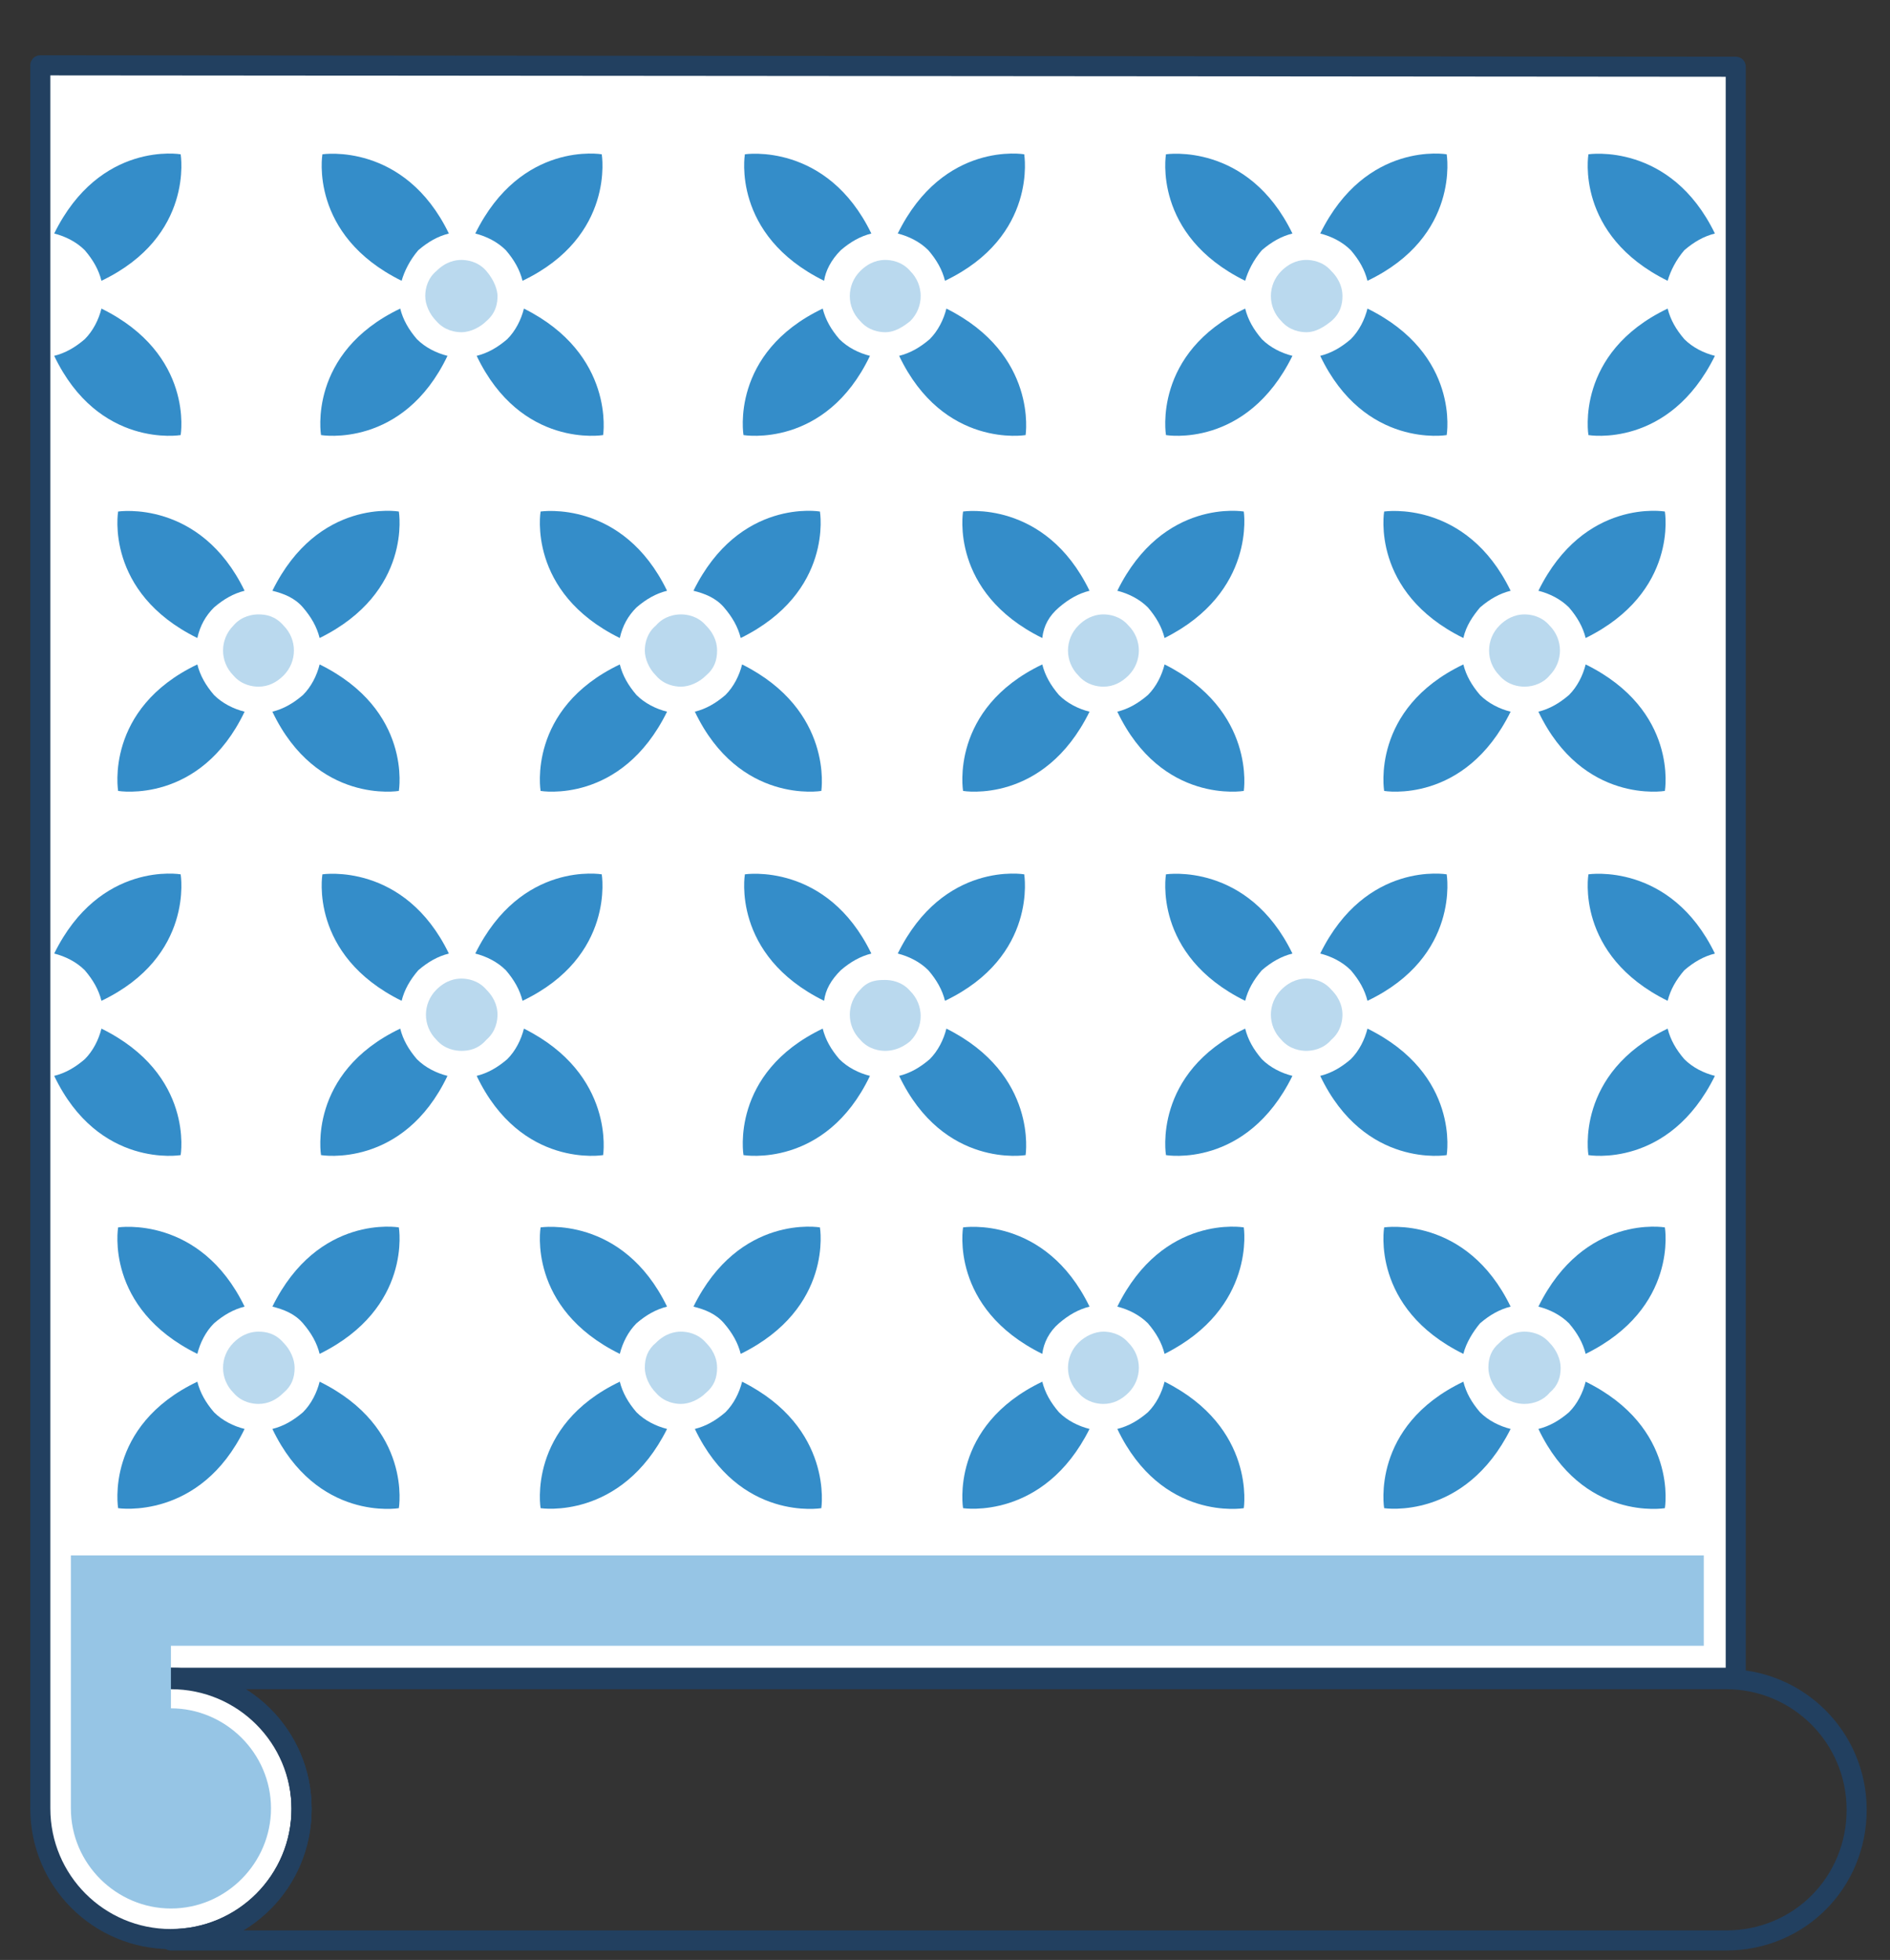<svg width="136" height="141" viewBox="0 0 136 141" fill="none" xmlns="http://www.w3.org/2000/svg">
<rect x="0" y="0" width="136" height="141" fill="#333333" stroke="none"/>
<g clip-path="url(#clip0_0_180)">
<path d="M2.9 4.7V72.3V130.1C2.9 135.3 7.1 139.5 12.3 139.5C17.5 139.5 21.7 135.3 21.7 130.1C21.7 124.9 17.5 120.7 12.3 120.7H124.9V72.5V4.8L2.9 4.7Z" fill="white" stroke="#224060" stroke-width="1.445" stroke-miterlimit="7.705" stroke-linejoin="round"/>
<path d="M12.3 120.7C17.5 120.7 21.7 124.9 21.7 130.1C21.7 135.3 17.5 139.5 12.3 139.5" stroke="#224060" stroke-width="1.445" stroke-miterlimit="7.705" stroke-linejoin="round"/>
<path d="M124.2 139.6H12.3C17.5 139.6 21.7 135.4 21.7 130.2C21.7 125 17.5 120.8 12.3 120.8H124.2C129.4 120.8 133.6 125 133.6 130.2C133.6 135.4 129.5 139.6 124.2 139.6Z" stroke="#224060" stroke-width="1.445" stroke-miterlimit="7.705" stroke-linejoin="round"/>
<path d="M5.1 111.9H122.6V118.4H12.3V122.9C16.2 122.9 19.5 126.1 19.5 130.1C19.5 134 16.3 137.3 12.3 137.3C8.4 137.3 5.1 134.1 5.1 130.1V111.9Z" fill="#96C5E5"/>
<path d="M7.3 20.2C7.1 19.4 6.7 18.7 6.1 18C5.5 17.4 4.7 17 3.9 16.8C7.2 10.1 13 11.1 13 11.1C13 11.1 14 17 7.3 20.2Z" fill="#348DC9"/>
<path d="M13 31.3C13 31.3 7.1 32.3 3.9 25.6C4.7 25.4 5.4 25 6.1 24.4C6.7 23.8 7.1 23 7.3 22.2C14 25.5 13 31.3 13 31.3Z" fill="#348DC9"/>
<path d="M37.6 20.2C37.4 19.4 37 18.7 36.4 18C35.8 17.4 35 17 34.2 16.8C37.5 10.1 43.3 11.1 43.3 11.1C43.3 11.1 44.3 17 37.6 20.2Z" fill="#348DC9"/>
<path d="M23.1 31.3C23.1 31.3 22.1 25.4 28.8 22.2C29 23 29.4 23.7 30 24.4C30.6 25 31.4 25.4 32.2 25.6C29 32.3 23.1 31.3 23.1 31.3Z" fill="#348DC9"/>
<path d="M43.4 31.3C43.4 31.3 37.5 32.3 34.3 25.6C35.1 25.4 35.8 25 36.5 24.4C37.1 23.8 37.5 23 37.7 22.2C44.3 25.5 43.4 31.3 43.4 31.3Z" fill="#348DC9"/>
<path d="M28.9 20.2C22.2 16.9 23.2 11.1 23.2 11.1C23.2 11.1 29.1 10.2 32.3 16.8C31.5 17 30.8 17.4 30.1 18C29.5 18.7 29.1 19.5 28.9 20.2Z" fill="#348DC9"/>
<path d="M33.2 23.9C32.8 23.9 32 23.8 31.4 23.1C30.9 22.6 30.6 21.9 30.6 21.3C30.6 20.7 30.8 20 31.4 19.5C32.1 18.8 32.8 18.7 33.2 18.7C33.6 18.7 34.4 18.8 35 19.5C35.6 20.2 35.8 20.9 35.8 21.3C35.8 21.8 35.7 22.5 35 23.1C34.6 23.5 33.9 23.9 33.2 23.9Z" fill="#BAD9EE"/>
<path d="M68 20.2C67.8 19.4 67.4 18.7 66.8 18C66.2 17.4 65.4 17 64.6 16.8C67.9 10.1 73.7 11.1 73.7 11.1C73.7 11.1 74.7 17 68 20.2Z" fill="#348DC9"/>
<path d="M53.5 31.3C53.5 31.3 52.5 25.4 59.2 22.2C59.4 23 59.8 23.7 60.4 24.4C61 25 61.8 25.4 62.6 25.6C59.4 32.3 53.5 31.3 53.5 31.3Z" fill="#348DC9"/>
<path d="M73.8 31.3C73.8 31.3 67.9 32.3 64.7 25.6C65.5 25.4 66.2 25 66.9 24.4C67.5 23.8 67.9 23 68.1 22.2C74.7 25.5 73.8 31.3 73.8 31.3Z" fill="#348DC9"/>
<path d="M59.3 20.2C52.6 16.9 53.6 11.1 53.6 11.1C53.6 11.1 59.5 10.2 62.7 16.8C61.9 17 61.2 17.4 60.5 18C59.8 18.7 59.4 19.5 59.3 20.2Z" fill="#348DC9"/>
<path d="M63.7 23.9C63.3 23.9 62.5 23.8 61.9 23.1C60.9 22.1 60.9 20.5 61.9 19.5C62.6 18.8 63.3 18.7 63.7 18.7C64.1 18.7 64.9 18.8 65.5 19.5C66.5 20.5 66.5 22.1 65.5 23.1C65 23.5 64.4 23.9 63.7 23.9Z" fill="#BAD9EE"/>
<path d="M98.4 20.2C98.2 19.4 97.8 18.7 97.2 18C96.6 17.4 95.8 17 95 16.8C98.3 10.1 104.1 11.1 104.1 11.1C104.1 11.1 105.1 17 98.4 20.2Z" fill="#348DC9"/>
<path d="M83.9 31.3C83.9 31.3 82.9 25.4 89.6 22.2C89.8 23 90.2 23.7 90.8 24.4C91.4 25 92.2 25.4 93 25.6C89.7 32.3 83.9 31.3 83.9 31.3Z" fill="#348DC9"/>
<path d="M104.1 31.3C104.1 31.3 98.2 32.3 95 25.6C95.8 25.4 96.5 25 97.2 24.4C97.8 23.8 98.2 23 98.4 22.2C105.1 25.5 104.1 31.3 104.1 31.3Z" fill="#348DC9"/>
<path d="M89.6 20.2C82.9 16.9 83.9 11.1 83.9 11.1C83.9 11.1 89.8 10.2 93 16.8C92.2 17 91.5 17.4 90.8 18C90.2 18.7 89.8 19.5 89.6 20.2Z" fill="#348DC9"/>
<path d="M94 23.9C93.6 23.9 92.8 23.8 92.2 23.1C91.2 22.1 91.2 20.5 92.2 19.5C92.9 18.8 93.6 18.7 94 18.7C94.4 18.7 95.2 18.8 95.8 19.5C96.5 20.2 96.6 20.9 96.6 21.3C96.6 21.8 96.5 22.5 95.8 23.1C95.3 23.5 94.7 23.9 94 23.9Z" fill="#BAD9EE"/>
<path d="M114.3 31.3C114.3 31.3 113.3 25.4 120 22.2C120.2 23 120.6 23.7 121.2 24.4C121.8 25 122.6 25.4 123.4 25.6C120.1 32.3 114.3 31.3 114.3 31.3Z" fill="#348DC9"/>
<path d="M120 20.2C113.3 16.9 114.3 11.1 114.3 11.1C114.3 11.1 120.2 10.2 123.4 16.8C122.6 17 121.9 17.4 121.2 18C120.6 18.7 120.2 19.5 120 20.2Z" fill="#348DC9"/>
<path d="M7.3 72C7.1 71.2 6.7 70.5 6.1 69.8C5.5 69.2 4.7 68.8 3.9 68.6C7.2 61.9 13 62.9 13 62.9C13 62.9 14 68.8 7.3 72Z" fill="#348DC9"/>
<path d="M13 83.1C13 83.1 7.1 84.1 3.9 77.4C4.7 77.2 5.4 76.8 6.1 76.2C6.7 75.6 7.1 74.8 7.3 74C14 77.3 13 83.1 13 83.1Z" fill="#348DC9"/>
<path d="M37.6 72C37.4 71.2 37 70.5 36.4 69.8C35.8 69.2 35 68.8 34.2 68.6C37.5 61.9 43.3 62.9 43.3 62.9C43.3 62.9 44.3 68.8 37.6 72Z" fill="#348DC9"/>
<path d="M23.1 83.1C23.1 83.1 22.1 77.2 28.8 74C29 74.8 29.4 75.5 30 76.2C30.6 76.8 31.4 77.2 32.2 77.4C29 84.1 23.1 83.1 23.1 83.1Z" fill="#348DC9"/>
<path d="M43.4 83.1C43.4 83.1 37.5 84.1 34.3 77.4C35.1 77.2 35.8 76.8 36.5 76.2C37.1 75.6 37.5 74.8 37.7 74C44.3 77.3 43.4 83.1 43.4 83.1Z" fill="#348DC9"/>
<path d="M28.9 72C22.2 68.7 23.2 62.9 23.2 62.9C23.2 62.9 29.1 62 32.3 68.6C31.5 68.8 30.8 69.2 30.1 69.8C29.5 70.5 29.1 71.2 28.9 72Z" fill="#348DC9"/>
<path d="M33.2 75.6C32.8 75.6 32 75.5 31.4 74.8C30.4 73.8 30.4 72.2 31.4 71.2C32.1 70.5 32.8 70.4 33.2 70.4C33.6 70.4 34.4 70.5 35 71.2C35.7 71.9 35.8 72.6 35.8 73C35.8 73.4 35.7 74.2 35 74.8C34.4 75.5 33.7 75.6 33.2 75.6Z" fill="#BAD9EE"/>
<path d="M68 72C67.8 71.2 67.4 70.5 66.8 69.8C66.2 69.2 65.4 68.8 64.6 68.6C67.9 61.9 73.7 62.9 73.7 62.9C73.7 62.9 74.7 68.8 68 72Z" fill="#348DC9"/>
<path d="M53.5 83.1C53.5 83.1 52.5 77.2 59.2 74C59.4 74.8 59.8 75.5 60.4 76.2C61 76.8 61.8 77.2 62.6 77.4C59.4 84.1 53.5 83.1 53.5 83.1Z" fill="#348DC9"/>
<path d="M73.8 83.1C73.8 83.1 67.9 84.1 64.7 77.4C65.5 77.2 66.2 76.8 66.9 76.2C67.5 75.6 67.9 74.8 68.1 74C74.7 77.3 73.8 83.1 73.8 83.1Z" fill="#348DC9"/>
<path d="M59.3 72C52.6 68.7 53.6 62.9 53.6 62.9C53.6 62.9 59.5 62 62.7 68.6C61.9 68.8 61.2 69.2 60.5 69.8C59.8 70.5 59.4 71.2 59.3 72Z" fill="#348DC9"/>
<path d="M63.7 75.6C63.3 75.6 62.5 75.5 61.9 74.8C60.9 73.8 60.9 72.2 61.9 71.2C62.5 70.5 63.2 70.5 63.7 70.5C64.1 70.5 64.9 70.6 65.5 71.3C66.5 72.3 66.5 73.9 65.5 74.9C64.8 75.5 64.1 75.6 63.7 75.6Z" fill="#BAD9EE"/>
<path d="M98.4 72C98.2 71.2 97.8 70.5 97.2 69.8C96.6 69.2 95.8 68.8 95 68.6C98.3 61.9 104.1 62.9 104.1 62.9C104.1 62.9 105.1 68.8 98.4 72Z" fill="#348DC9"/>
<path d="M83.9 83.1C83.9 83.1 82.9 77.2 89.6 74C89.8 74.8 90.2 75.5 90.8 76.2C91.4 76.8 92.2 77.2 93 77.4C89.7 84.1 83.9 83.1 83.9 83.1Z" fill="#348DC9"/>
<path d="M104.1 83.1C104.1 83.1 98.2 84.1 95 77.4C95.8 77.2 96.5 76.8 97.2 76.2C97.8 75.6 98.2 74.8 98.4 74C105.1 77.3 104.1 83.1 104.1 83.1Z" fill="#348DC9"/>
<path d="M89.6 72C82.9 68.7 83.9 62.9 83.9 62.9C83.9 62.9 89.8 62 93 68.6C92.2 68.8 91.5 69.2 90.8 69.8C90.2 70.5 89.8 71.2 89.6 72Z" fill="#348DC9"/>
<path d="M94 75.6C93.6 75.6 92.8 75.5 92.2 74.8C91.2 73.8 91.2 72.2 92.2 71.2C92.9 70.5 93.6 70.4 94 70.4C94.4 70.4 95.2 70.5 95.8 71.2C96.5 71.9 96.6 72.6 96.6 73C96.6 73.4 96.5 74.2 95.8 74.8C95.2 75.5 94.4 75.6 94 75.6Z" fill="#BAD9EE"/>
<path d="M114.3 83.1C114.3 83.1 113.3 77.2 120 74C120.2 74.8 120.6 75.5 121.2 76.2C121.8 76.8 122.6 77.2 123.4 77.4C120.1 84.1 114.3 83.1 114.3 83.1Z" fill="#348DC9"/>
<path d="M120 72C113.3 68.7 114.3 62.9 114.3 62.9C114.3 62.9 120.2 62 123.4 68.6C122.6 68.8 121.9 69.2 121.2 69.8C120.6 70.5 120.2 71.2 120 72Z" fill="#348DC9"/>
<path d="M23 45.9C22.8 45.1 22.4 44.4 21.8 43.7C21.2 43 20.4 42.7 19.6 42.5C22.9 35.8 28.7 36.8 28.7 36.8C28.7 36.8 29.7 42.6 23 45.9Z" fill="#348DC9"/>
<path d="M8.5 56.9C8.5 56.9 7.5 51 14.2 47.8C14.4 48.6 14.8 49.3 15.4 50C16 50.6 16.8 51 17.6 51.2C14.4 57.9 8.5 56.9 8.5 56.9Z" fill="#348DC9"/>
<path d="M28.7 56.9C28.7 56.9 22.8 57.9 19.6 51.2C20.4 51 21.1 50.6 21.8 50C22.4 49.4 22.8 48.6 23 47.8C29.7 51.1 28.7 56.9 28.7 56.9Z" fill="#348DC9"/>
<path d="M14.2 45.9C7.5 42.6 8.5 36.8 8.5 36.8C8.5 36.8 14.4 35.9 17.6 42.5C16.8 42.7 16.1 43.1 15.4 43.7C14.8 44.3 14.4 45 14.2 45.9Z" fill="#348DC9"/>
<path d="M18.6 49.4C18.2 49.4 17.4 49.3 16.8 48.6C15.8 47.6 15.8 46 16.8 45C17.4 44.3 18.2 44.2 18.6 44.2C19.1 44.2 19.8 44.3 20.4 45C21.4 46 21.4 47.6 20.4 48.6C19.9 49.1 19.3 49.4 18.6 49.4Z" fill="#BAD9EE"/>
<path d="M53.3 45.9C53.1 45.1 52.7 44.4 52.1 43.7C51.5 43 50.7 42.7 49.9 42.5C53.2 35.8 59 36.8 59 36.8C59 36.8 60 42.6 53.3 45.9Z" fill="#348DC9"/>
<path d="M38.9 56.9C38.9 56.9 37.9 51 44.6 47.8C44.8 48.6 45.2 49.3 45.8 50C46.4 50.6 47.2 51 48 51.2C44.7 57.9 38.9 56.9 38.9 56.9Z" fill="#348DC9"/>
<path d="M59.1 56.9C59.1 56.9 53.2 57.9 50 51.2C50.8 51 51.5 50.6 52.2 50C52.8 49.4 53.2 48.6 53.4 47.8C60 51.1 59.1 56.9 59.1 56.9Z" fill="#348DC9"/>
<path d="M44.6 45.9C37.9 42.6 38.9 36.8 38.9 36.8C38.9 36.8 44.8 35.9 48 42.5C47.2 42.7 46.5 43.1 45.8 43.7C45.2 44.3 44.8 45 44.6 45.9Z" fill="#348DC9"/>
<path d="M49 49.4C48.6 49.4 47.8 49.3 47.2 48.6C46.7 48.1 46.4 47.4 46.4 46.8C46.4 46.2 46.6 45.5 47.2 45C47.8 44.3 48.6 44.2 49 44.2C49.4 44.2 50.2 44.3 50.8 45C51.5 45.7 51.6 46.4 51.6 46.8C51.6 47.5 51.4 48.1 50.8 48.6C50.3 49.1 49.6 49.4 49 49.4Z" fill="#BAD9EE"/>
<path d="M83.8 45.9C83.6 45.1 83.2 44.4 82.6 43.7C82 43.1 81.2 42.7 80.4 42.5C83.7 35.8 89.5 36.8 89.5 36.8C89.5 36.8 90.4 42.6 83.8 45.9Z" fill="#348DC9"/>
<path d="M69.3 56.9C69.3 56.9 68.3 51 75 47.8C75.2 48.6 75.6 49.3 76.2 50C76.8 50.6 77.6 51 78.4 51.2C75.1 57.9 69.3 56.9 69.3 56.9Z" fill="#348DC9"/>
<path d="M89.5 56.9C89.5 56.9 83.6 57.9 80.4 51.2C81.2 51 81.9 50.6 82.6 50C83.2 49.4 83.6 48.6 83.8 47.8C90.4 51.1 89.5 56.9 89.5 56.9Z" fill="#348DC9"/>
<path d="M75 45.9C68.3 42.6 69.3 36.8 69.3 36.8C69.3 36.8 75.2 35.9 78.4 42.5C77.6 42.7 76.9 43.1 76.2 43.7C75.5 44.3 75.1 45 75 45.9Z" fill="#348DC9"/>
<path d="M79.4 49.4C79 49.4 78.2 49.3 77.6 48.6C76.6 47.6 76.6 46 77.6 45C78.3 44.3 79 44.2 79.4 44.2C79.8 44.2 80.6 44.3 81.2 45C82.2 46 82.2 47.6 81.2 48.6C80.7 49.1 80.1 49.4 79.4 49.4Z" fill="#BAD9EE"/>
<path d="M114.1 45.9C113.9 45.1 113.5 44.4 112.9 43.7C112.3 43.1 111.5 42.7 110.7 42.5C114 35.8 119.8 36.8 119.8 36.8C119.8 36.8 120.8 42.6 114.1 45.9Z" fill="#348DC9"/>
<path d="M99.6 56.9C99.6 56.9 98.6 51 105.3 47.8C105.5 48.6 105.9 49.3 106.5 50C107.1 50.6 107.9 51 108.7 51.2C105.4 57.9 99.6 56.9 99.6 56.9Z" fill="#348DC9"/>
<path d="M119.8 56.9C119.8 56.9 113.9 57.9 110.7 51.2C111.5 51 112.2 50.6 112.9 50C113.5 49.4 113.9 48.6 114.1 47.8C120.8 51.1 119.8 56.9 119.8 56.9Z" fill="#348DC9"/>
<path d="M105.3 45.9C98.6 42.6 99.6 36.8 99.6 36.8C99.6 36.8 105.5 35.9 108.7 42.5C107.9 42.7 107.2 43.1 106.5 43.7C106 44.3 105.5 45 105.3 45.9Z" fill="#348DC9"/>
<path d="M109.7 49.4C109.3 49.4 108.5 49.3 107.9 48.6C106.9 47.6 106.9 46 107.9 45C108.6 44.3 109.3 44.2 109.7 44.2C110.1 44.2 110.9 44.3 111.5 45C112.5 46 112.5 47.6 111.5 48.6C111.1 49.1 110.4 49.4 109.7 49.4Z" fill="#BAD9EE"/>
<path d="M23 97.4C22.8 96.6 22.4 95.9 21.8 95.2C21.2 94.5 20.4 94.2 19.6 94C22.9 87.3 28.7 88.3 28.7 88.3C28.7 88.3 29.7 94.1 23 97.4Z" fill="#348DC9"/>
<path d="M8.5 108.5C8.5 108.5 7.5 102.6 14.2 99.4C14.4 100.2 14.8 100.9 15.4 101.6C16 102.2 16.8 102.6 17.6 102.8C14.4 109.4 8.5 108.5 8.5 108.5Z" fill="#348DC9"/>
<path d="M28.7 108.5C28.7 108.5 22.8 109.5 19.6 102.8C20.4 102.6 21.1 102.2 21.8 101.6C22.4 101 22.8 100.2 23 99.4C29.7 102.7 28.7 108.5 28.7 108.5Z" fill="#348DC9"/>
<path d="M14.2 97.4C7.5 94.1 8.5 88.3 8.5 88.3C8.5 88.3 14.4 87.4 17.6 94C16.8 94.2 16.1 94.6 15.4 95.2C14.8 95.8 14.4 96.6 14.2 97.4Z" fill="#348DC9"/>
<path d="M18.6 101C18.2 101 17.4 100.9 16.8 100.2C15.8 99.2 15.8 97.6 16.8 96.6C17.5 95.9 18.2 95.8 18.6 95.8C19.1 95.8 19.8 95.9 20.4 96.6C20.9 97.1 21.2 97.8 21.2 98.4C21.2 99.1 21 99.7 20.4 100.2C19.9 100.7 19.3 101 18.6 101Z" fill="#BAD9EE"/>
<path d="M53.3 97.4C53.1 96.6 52.7 95.9 52.1 95.2C51.5 94.5 50.7 94.2 49.9 94C53.2 87.3 59 88.3 59 88.3C59 88.3 60 94.1 53.3 97.4Z" fill="#348DC9"/>
<path d="M38.9 108.5C38.9 108.5 37.9 102.6 44.6 99.4C44.8 100.2 45.2 100.9 45.8 101.6C46.4 102.2 47.2 102.6 48 102.8C44.7 109.4 38.9 108.5 38.9 108.5Z" fill="#348DC9"/>
<path d="M59.1 108.5C59.1 108.5 53.2 109.5 50 102.8C50.8 102.6 51.5 102.2 52.2 101.6C52.8 101 53.2 100.2 53.4 99.4C60 102.7 59.1 108.5 59.1 108.5Z" fill="#348DC9"/>
<path d="M44.6 97.4C37.9 94.1 38.9 88.3 38.9 88.3C38.9 88.3 44.8 87.4 48 94C47.2 94.2 46.5 94.6 45.8 95.2C45.2 95.8 44.8 96.6 44.6 97.4Z" fill="#348DC9"/>
<path d="M49 101C48.6 101 47.8 100.9 47.2 100.2C46.7 99.7 46.4 99 46.4 98.4C46.4 97.7 46.6 97.1 47.2 96.6C47.9 95.9 48.6 95.8 49 95.8C49.4 95.8 50.2 95.9 50.8 96.6C51.5 97.3 51.6 98 51.6 98.4C51.6 99.1 51.4 99.7 50.8 100.2C50.3 100.7 49.6 101 49 101Z" fill="#BAD9EE"/>
<path d="M83.8 97.4C83.6 96.6 83.2 95.9 82.6 95.2C82 94.6 81.2 94.2 80.4 94C83.7 87.3 89.5 88.3 89.5 88.3C89.5 88.3 90.4 94.1 83.8 97.4Z" fill="#348DC9"/>
<path d="M69.3 108.5C69.3 108.5 68.3 102.6 75 99.4C75.2 100.2 75.6 100.9 76.2 101.6C76.8 102.2 77.6 102.6 78.4 102.8C75.1 109.4 69.3 108.5 69.3 108.5Z" fill="#348DC9"/>
<path d="M89.5 108.5C89.5 108.5 83.6 109.5 80.4 102.8C81.2 102.6 81.9 102.2 82.6 101.6C83.2 101 83.6 100.2 83.8 99.4C90.4 102.7 89.5 108.5 89.5 108.5Z" fill="#348DC9"/>
<path d="M75 97.4C68.3 94.1 69.3 88.3 69.3 88.3C69.3 88.3 75.2 87.4 78.4 94C77.6 94.2 76.9 94.6 76.2 95.2C75.5 95.8 75.1 96.6 75 97.4Z" fill="#348DC9"/>
<path d="M79.4 101C79 101 78.2 100.9 77.6 100.2C76.6 99.2 76.6 97.6 77.6 96.6C78.1 96.1 78.8 95.8 79.4 95.8C79.8 95.8 80.6 95.9 81.2 96.6C82.2 97.6 82.2 99.2 81.2 100.2C80.7 100.7 80.1 101 79.4 101Z" fill="#BAD9EE"/>
<path d="M114.1 97.4C113.9 96.6 113.5 95.9 112.9 95.2C112.3 94.6 111.5 94.2 110.7 94C114 87.3 119.8 88.3 119.8 88.3C119.8 88.3 120.8 94.1 114.1 97.4Z" fill="#348DC9"/>
<path d="M99.6 108.5C99.6 108.5 98.6 102.6 105.3 99.4C105.5 100.2 105.9 100.9 106.5 101.6C107.1 102.2 107.9 102.6 108.7 102.8C105.4 109.4 99.6 108.5 99.6 108.5Z" fill="#348DC9"/>
<path d="M119.8 108.5C119.8 108.5 113.9 109.5 110.7 102.8C111.5 102.6 112.2 102.2 112.9 101.6C113.5 101 113.9 100.2 114.1 99.4C120.8 102.7 119.8 108.5 119.8 108.5Z" fill="#348DC9"/>
<path d="M105.3 97.4C98.6 94.1 99.6 88.3 99.6 88.3C99.6 88.3 105.5 87.4 108.7 94C107.9 94.2 107.2 94.6 106.5 95.2C106 95.8 105.5 96.6 105.3 97.4Z" fill="#348DC9"/>
<path d="M109.7 101C109.3 101 108.5 100.9 107.9 100.2C107.4 99.7 107.1 99 107.1 98.4C107.1 97.7 107.3 97.1 107.9 96.6C108.6 95.9 109.3 95.8 109.7 95.8C110.1 95.8 110.9 95.9 111.5 96.6C112 97.1 112.3 97.8 112.3 98.4C112.3 99.1 112.1 99.7 111.5 100.2C111.1 100.7 110.4 101 109.7 101Z" fill="#BAD9EE"/>
</g>
<defs>
<clipPath id="clip0_0_180">
<rect width="134.6" height="140.1" fill="white" transform="translate(0.5 0.5)"/>
</clipPath>
</defs>
</svg>
